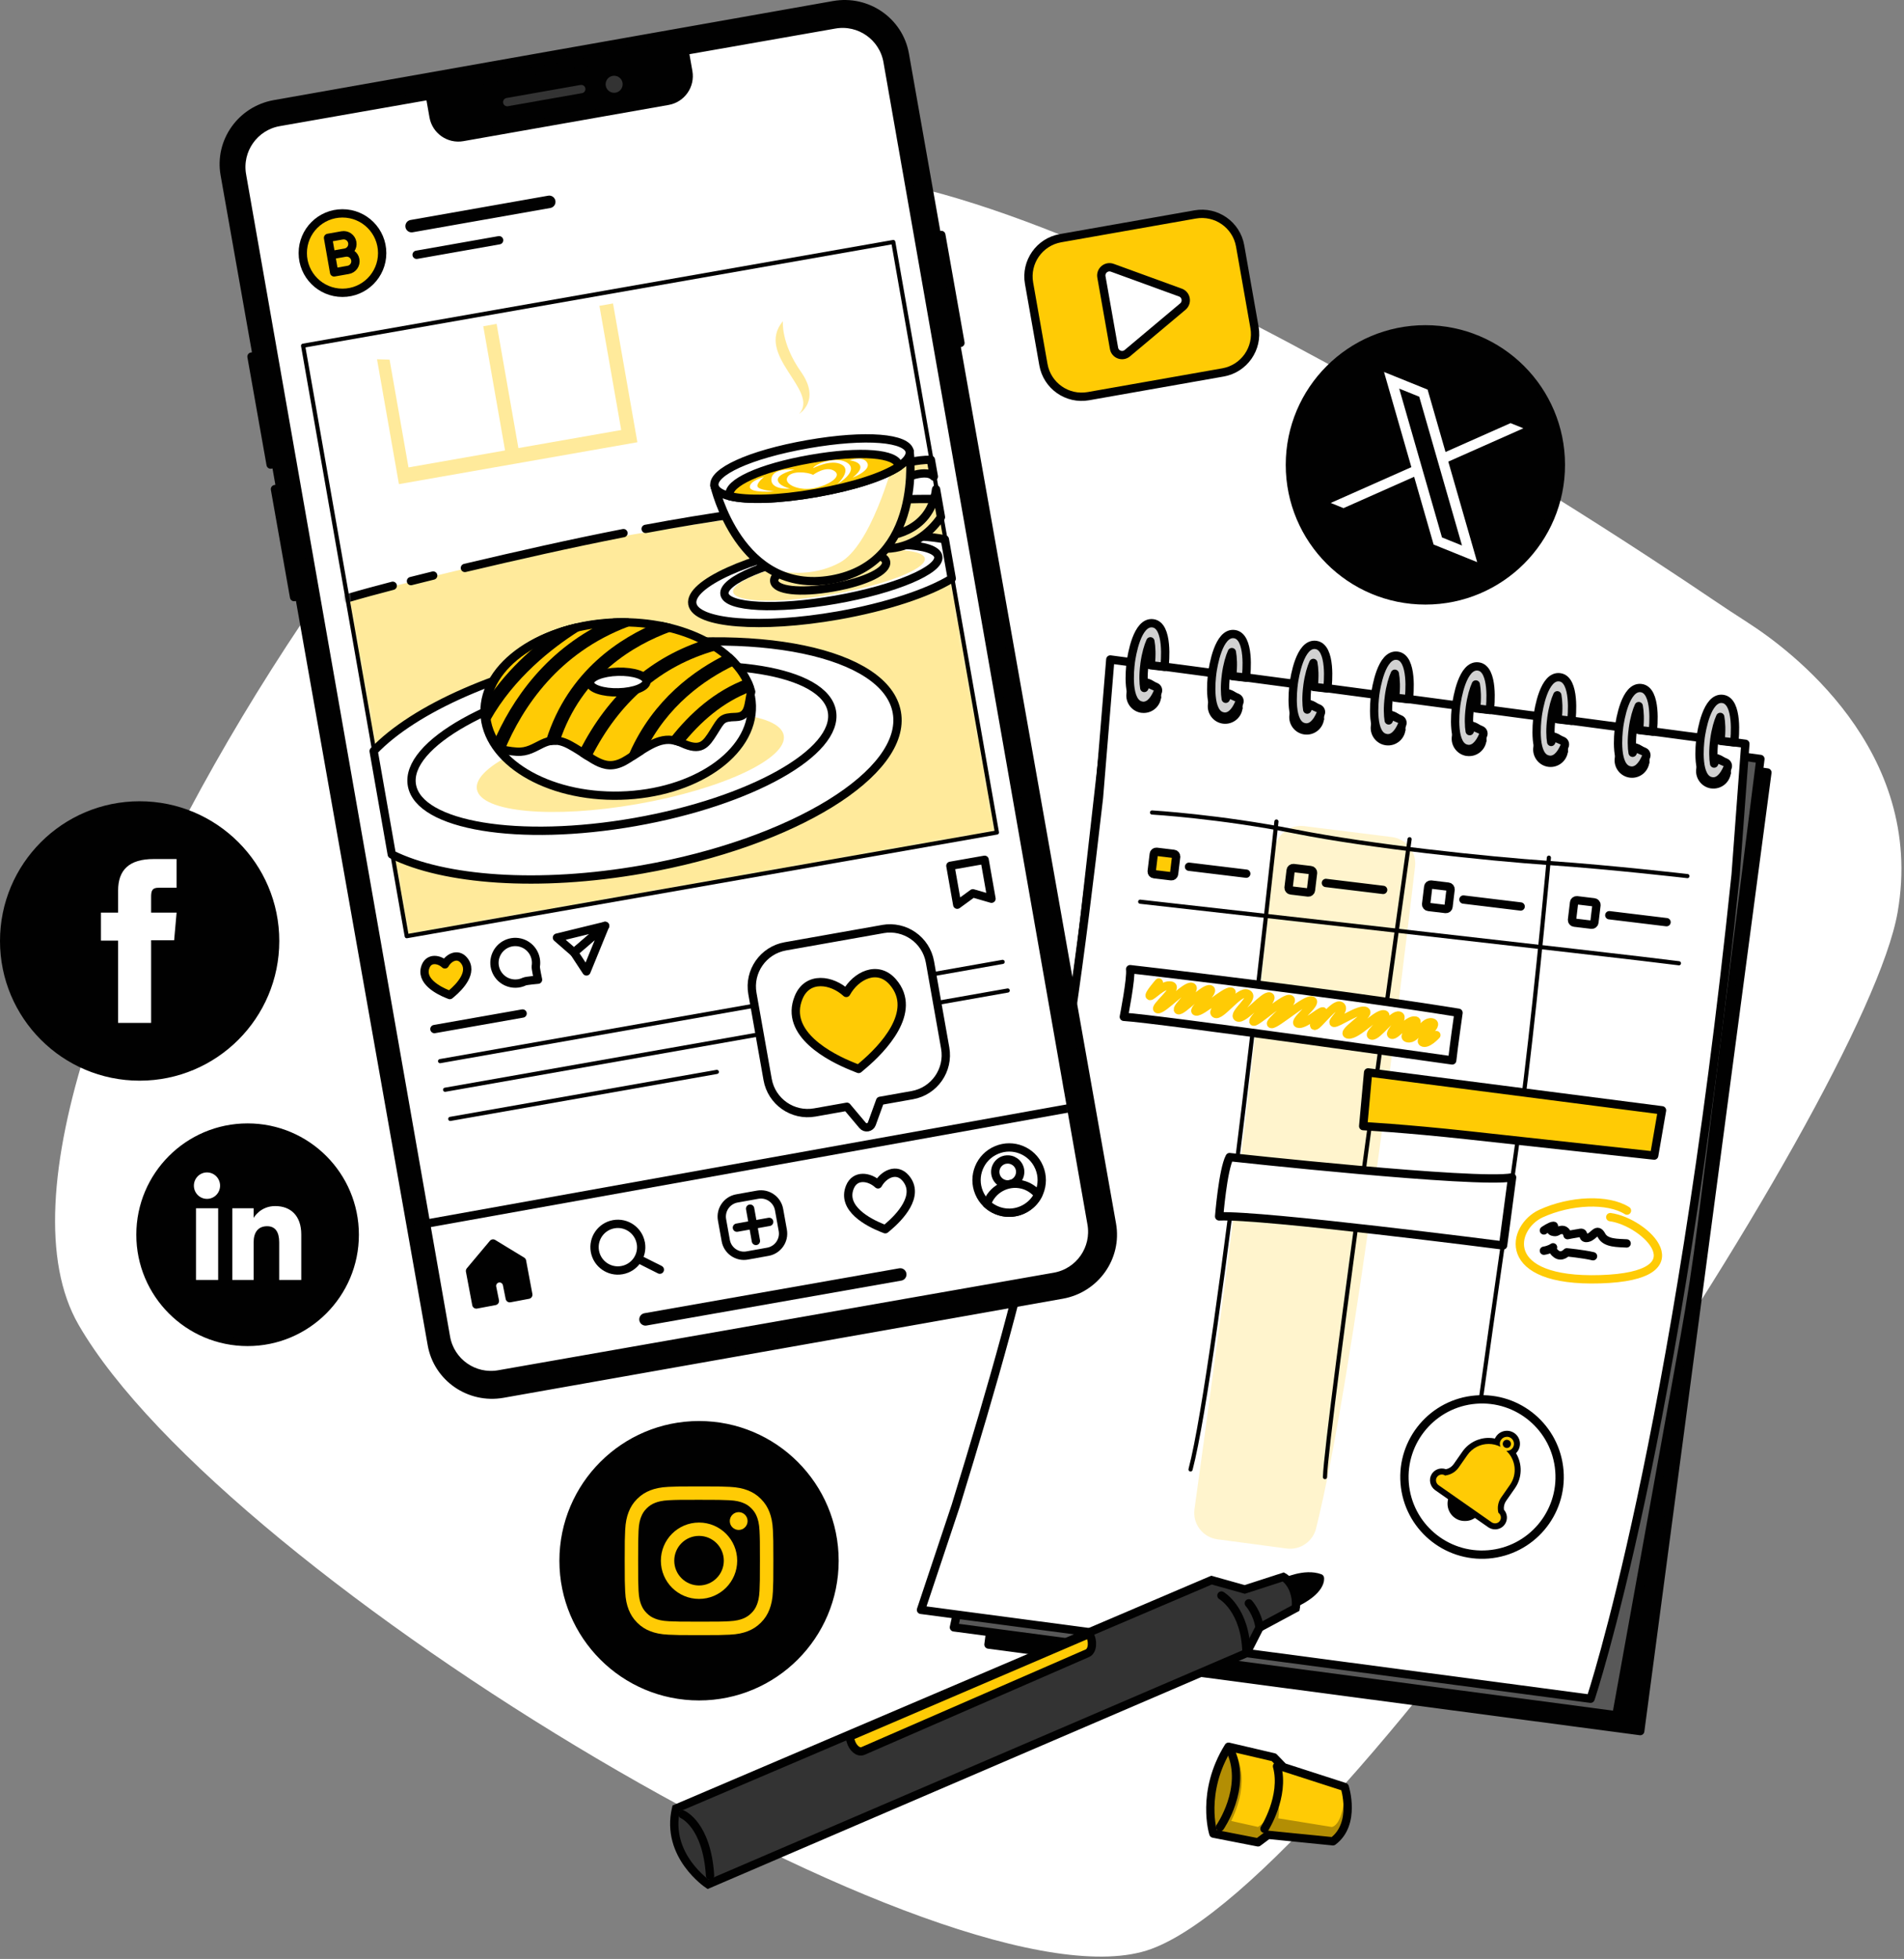<svg xmlns="http://www.w3.org/2000/svg" width="458" height="471" viewBox="0 0 458 471" fill="none"><rect x="0" y="0" width="458" height="471" fill="#808080" stroke="none"/><path d="M420.41 149.68C417.63 147.9 414.88 146.09 412.14 144.24C382.73 124.33 245.09 33.76 187.06 42.07C121.91 51.4 -16.32 257.46 18.9 318.52C54.12 379.58 230.2 485.58 276.86 468.62C323.52 451.66 448.54 265.1 456.47 219.31C463.24 180.21 430.21 155.95 420.41 149.69V149.68Z" fill="white"></path><path d="M425.139 185.733L268.364 164.926L237.775 395.405L394.55 416.212L425.139 185.733Z" fill="#010101" stroke="#010101" stroke-width="2" stroke-linecap="round" stroke-linejoin="round"></path><path d="M388.82 412.411L229.46 391.271L249.31 300.841C252.75 285.171 255.37 269.341 257.17 253.401L267.51 161.791L423.46 182.481L409.33 294.661C408.19 303.701 406.81 312.721 405.19 321.691L388.81 412.421L388.82 412.411Z" fill="#585858" stroke="#010101" stroke-width="2" stroke-linecap="round" stroke-linejoin="round"></path><path d="M382.6 408.431L221.54 387.061L229.88 362.071C248.71 300.761 255.01 273.331 264.34 191.871L267.08 158.561L419.84 178.831L417.5 210.311C403.32 346.811 382.61 408.421 382.61 408.421L382.6 408.431Z" fill="white" stroke="#010101" stroke-width="2" stroke-linecap="round" stroke-linejoin="round"></path><path d="M274.57 171.391C272.28 171.091 270.66 168.971 270.97 166.681C271.27 164.391 273.39 162.771 275.68 163.071C276.02 163.121 276.26 163.431 276.22 163.771C276.18 164.111 275.86 164.351 275.52 164.311C273.91 164.101 272.43 165.231 272.22 166.841C272.01 168.451 273.14 169.931 274.75 170.141C276.36 170.351 277.84 169.221 278.05 167.611C278.1 167.271 278.41 167.031 278.75 167.071C279.09 167.111 279.33 167.431 279.29 167.771C278.99 170.061 276.87 171.681 274.58 171.381L274.57 171.391Z" fill="#010101"></path><path d="M274.7 169.661C270.9 169.161 271.78 160.921 272 159.281V159.23C272.23 157.58 273.51 149.351 277.33 149.861C281.14 150.361 280.23 159.311 280.11 160.331L276.79 159.951C277.08 157.431 276.95 155.431 276.72 154.191C276.22 155.291 275.64 157.151 275.3 159.671V159.72C274.96 162.28 275.05 164.231 275.25 165.411C275.3 165.291 275.36 165.171 275.42 165.031L275.8 164.171L278.02 165.151C278.48 165.351 278.69 165.891 278.49 166.361C277.48 168.751 276.2 169.881 274.69 169.681L274.7 169.661Z" fill="#D1D1D1" stroke="#010101" stroke-width="2" stroke-linecap="round" stroke-linejoin="round"></path><path d="M278.58 168.321C278.24 168.271 278 167.961 278.04 167.621C278.25 166.011 277.12 164.531 275.51 164.321C275.17 164.271 274.93 163.961 274.97 163.621C275.01 163.281 275.33 163.041 275.67 163.081C277.96 163.381 279.58 165.5 279.28 167.79C279.23 168.13 278.92 168.371 278.58 168.331V168.321Z" fill="#010101"></path><path d="M294.17 173.99C291.88 173.69 290.26 171.57 290.56 169.28C290.86 166.99 292.98 165.371 295.27 165.681C295.61 165.731 295.85 166.041 295.81 166.381C295.77 166.721 295.45 166.961 295.11 166.921C293.5 166.711 292.02 167.841 291.81 169.451C291.6 171.061 292.73 172.54 294.34 172.75C295.95 172.96 297.43 171.83 297.64 170.22C297.69 169.88 298 169.641 298.34 169.681C298.68 169.721 298.92 170.041 298.88 170.381C298.58 172.671 296.46 174.29 294.17 173.99Z" fill="#010101"></path><path d="M294.3 172.26C290.5 171.76 291.38 163.52 291.6 161.88V161.83C291.83 160.18 293.11 151.95 296.93 152.46C300.75 152.97 299.83 161.91 299.71 162.93L296.39 162.55C296.68 160.03 296.55 158.03 296.32 156.79C295.82 157.89 295.24 159.75 294.9 162.27V162.32C294.56 164.88 294.65 166.83 294.85 168.01C294.9 167.89 294.96 167.77 295.02 167.63L295.4 166.77L297.62 167.75C298.08 167.95 298.29 168.49 298.09 168.96C297.08 171.35 295.8 172.48 294.29 172.28L294.3 172.26Z" fill="#D1D1D1" stroke="#010101" stroke-width="2" stroke-linecap="round" stroke-linejoin="round"></path><path d="M298.17 170.92C297.83 170.87 297.59 170.56 297.63 170.22C297.84 168.61 296.71 167.13 295.1 166.92C294.76 166.87 294.52 166.56 294.56 166.22C294.6 165.88 294.92 165.64 295.26 165.68C297.55 165.98 299.17 168.1 298.87 170.39C298.82 170.73 298.51 170.97 298.17 170.93V170.92Z" fill="#010101"></path><path d="M313.77 176.59C311.48 176.29 309.86 174.17 310.16 171.88C310.46 169.59 312.58 167.97 314.87 168.28C315.21 168.33 315.45 168.64 315.41 168.98C315.37 169.32 315.05 169.56 314.71 169.52C313.1 169.31 311.62 170.44 311.41 172.05C311.2 173.66 312.33 175.14 313.94 175.35C315.55 175.56 317.03 174.43 317.24 172.82C317.29 172.48 317.6 172.24 317.94 172.28C318.28 172.32 318.52 172.64 318.48 172.98C318.18 175.27 316.06 176.89 313.77 176.59Z" fill="#010101"></path><path d="M313.89 174.861C310.09 174.361 310.97 166.121 311.19 164.481V164.431C311.42 162.781 312.7 154.551 316.52 155.061C320.34 155.571 319.42 164.511 319.3 165.531L315.99 165.151C316.28 162.631 316.15 160.631 315.92 159.391C315.42 160.491 314.84 162.351 314.5 164.871V164.921C314.16 167.481 314.25 169.431 314.45 170.611C314.5 170.491 314.56 170.371 314.62 170.231L315 169.371L317.22 170.351C317.68 170.551 317.89 171.091 317.69 171.561C316.68 173.951 315.4 175.081 313.89 174.881V174.861Z" fill="#D1D1D1" stroke="#010101" stroke-width="2" stroke-linecap="round" stroke-linejoin="round"></path><path d="M317.77 173.521C317.43 173.471 317.19 173.161 317.23 172.821C317.44 171.211 316.31 169.731 314.7 169.521C314.36 169.471 314.12 169.161 314.16 168.821C314.2 168.481 314.52 168.241 314.86 168.281C317.15 168.581 318.77 170.701 318.47 172.991C318.42 173.331 318.11 173.571 317.77 173.531V173.521Z" fill="#010101"></path><path d="M333.36 179.19C331.07 178.89 329.45 176.77 329.75 174.48C330.05 172.19 332.17 170.57 334.46 170.88C334.8 170.93 335.04 171.24 335 171.58C334.96 171.92 334.64 172.16 334.3 172.12C332.69 171.91 331.21 173.04 331 174.65C330.79 176.26 331.92 177.74 333.53 177.95C335.14 178.16 336.62 177.03 336.83 175.42C336.88 175.08 337.19 174.84 337.53 174.88C337.87 174.92 338.11 175.24 338.07 175.58C337.77 177.87 335.65 179.49 333.36 179.19Z" fill="#010101"></path><path d="M333.49 177.46C329.69 176.96 330.57 168.72 330.79 167.08V167.03C331.02 165.38 332.3 157.15 336.12 157.66C339.93 158.16 339.02 167.11 338.9 168.13L335.59 167.75C335.88 165.23 335.75 163.23 335.52 161.99C335.02 163.09 334.44 164.95 334.1 167.47V167.52C333.76 170.08 333.85 172.03 334.05 173.21C334.1 173.09 334.16 172.97 334.22 172.83L334.6 171.97L336.82 172.95C337.28 173.15 337.49 173.69 337.29 174.16C336.28 176.55 335 177.68 333.49 177.48V177.46Z" fill="#D1D1D1" stroke="#010101" stroke-width="2" stroke-linecap="round" stroke-linejoin="round"></path><path d="M337.37 176.12C337.03 176.07 336.79 175.76 336.83 175.42C337.04 173.81 335.91 172.33 334.3 172.12C333.96 172.07 333.72 171.76 333.76 171.42C333.8 171.08 334.12 170.84 334.46 170.88C336.75 171.18 338.37 173.3 338.06 175.59C338.01 175.93 337.7 176.17 337.36 176.13L337.37 176.12Z" fill="#010101"></path><path d="M352.84 181.771C350.55 181.471 348.93 179.351 349.23 177.061C349.53 174.771 351.65 173.151 353.94 173.451C354.28 173.501 354.52 173.811 354.48 174.151C354.44 174.491 354.12 174.731 353.78 174.691C352.17 174.481 350.69 175.611 350.48 177.221C350.27 178.831 351.4 180.311 353.01 180.521C354.62 180.731 356.1 179.601 356.31 177.991C356.36 177.651 356.67 177.411 357.01 177.451C357.35 177.491 357.59 177.811 357.55 178.151C357.25 180.441 355.13 182.061 352.84 181.761V181.771Z" fill="#010101"></path><path d="M352.97 180.041C349.17 179.541 350.05 171.301 350.27 169.661V169.611C350.5 167.961 351.78 159.73 355.6 160.24C359.41 160.74 358.5 169.691 358.38 170.711L355.07 170.331C355.36 167.811 355.23 165.811 355 164.571C354.5 165.671 353.92 167.531 353.58 170.051V170.101C353.24 172.661 353.33 174.611 353.53 175.791C353.58 175.671 353.64 175.551 353.7 175.411L354.08 174.551L356.3 175.531C356.76 175.731 356.97 176.27 356.77 176.74C355.76 179.13 354.48 180.261 352.97 180.061V180.041Z" fill="#D1D1D1" stroke="#010101" stroke-width="2" stroke-linecap="round" stroke-linejoin="round"></path><path d="M356.84 178.71C356.5 178.66 356.26 178.35 356.3 178.01C356.51 176.4 355.38 174.92 353.77 174.71C353.43 174.66 353.19 174.35 353.23 174.01C353.27 173.67 353.59 173.43 353.93 173.47C356.22 173.77 357.84 175.89 357.54 178.18C357.49 178.52 357.18 178.76 356.84 178.72V178.71Z" fill="#010101"></path><path d="M372.44 184.372C370.15 184.072 368.53 181.952 368.83 179.662C369.13 177.372 371.25 175.751 373.54 176.061C373.88 176.111 374.12 176.421 374.08 176.761C374.04 177.101 373.72 177.341 373.38 177.301C371.77 177.091 370.29 178.221 370.08 179.831C369.87 181.441 371 182.922 372.61 183.132C374.22 183.342 375.7 182.211 375.91 180.601C375.96 180.261 376.27 180.021 376.61 180.061C376.95 180.101 377.19 180.421 377.15 180.761C376.85 183.051 374.73 184.672 372.44 184.372Z" fill="#010101"></path><path d="M372.57 182.641C368.77 182.141 369.65 173.901 369.87 172.261V172.211C370.1 170.561 371.38 162.331 375.2 162.841C379.01 163.341 378.1 172.291 377.98 173.311L374.67 172.931C374.96 170.411 374.83 168.411 374.6 167.171C374.1 168.271 373.52 170.131 373.18 172.651V172.701C372.84 175.261 372.93 177.211 373.13 178.391C373.18 178.271 373.24 178.151 373.3 178.011L373.68 177.151L375.9 178.131C376.36 178.331 376.57 178.871 376.37 179.341C375.36 181.731 374.08 182.861 372.57 182.661V182.641Z" fill="#D1D1D1" stroke="#010101" stroke-width="2" stroke-linecap="round" stroke-linejoin="round"></path><path d="M376.44 181.311C376.1 181.261 375.86 180.951 375.9 180.611C376.11 179.001 374.98 177.521 373.37 177.311C373.03 177.261 372.79 176.951 372.83 176.611C372.87 176.271 373.19 176.031 373.53 176.071C375.82 176.371 377.44 178.491 377.14 180.781C377.09 181.121 376.78 181.361 376.44 181.321V181.311Z" fill="#010101"></path><path d="M392.03 186.971C389.74 186.671 388.12 184.551 388.42 182.261C388.72 179.971 390.84 178.351 393.13 178.661C393.47 178.711 393.71 179.021 393.67 179.361C393.63 179.701 393.31 179.941 392.97 179.901C391.36 179.691 389.88 180.821 389.67 182.431C389.46 184.041 390.59 185.521 392.2 185.731C393.81 185.941 395.29 184.811 395.5 183.201C395.55 182.861 395.86 182.621 396.2 182.661C396.54 182.701 396.78 183.021 396.74 183.361C396.44 185.651 394.32 187.271 392.03 186.971Z" fill="#010101"></path><path d="M392.16 185.24C388.36 184.74 389.24 176.501 389.46 174.861V174.811C389.69 173.161 390.97 164.931 394.79 165.441C398.61 165.951 397.69 174.891 397.57 175.911L394.26 175.531C394.55 173.011 394.42 171.011 394.19 169.771C393.69 170.871 393.11 172.73 392.77 175.25V175.301C392.43 177.861 392.52 179.81 392.72 180.99C392.77 180.87 392.83 180.751 392.89 180.611L393.27 179.75L395.49 180.73C395.95 180.93 396.16 181.471 395.96 181.941C394.95 184.331 393.67 185.461 392.16 185.261V185.24Z" fill="#D1D1D1" stroke="#010101" stroke-width="2" stroke-linecap="round" stroke-linejoin="round"></path><path d="M396.04 183.91C395.7 183.86 395.46 183.55 395.5 183.21C395.71 181.6 394.58 180.12 392.97 179.91C392.63 179.86 392.39 179.55 392.43 179.21C392.47 178.87 392.79 178.63 393.13 178.67C395.42 178.97 397.04 181.09 396.74 183.38C396.69 183.72 396.38 183.96 396.04 183.92V183.91Z" fill="#010101"></path><path d="M411.63 189.571C409.34 189.271 407.72 187.151 408.02 184.861C408.32 182.571 410.44 180.951 412.73 181.251C413.07 181.301 413.31 181.611 413.27 181.951C413.23 182.291 412.91 182.531 412.57 182.491C410.96 182.281 409.48 183.411 409.27 185.021C409.06 186.631 410.19 188.111 411.8 188.321C413.41 188.531 414.89 187.401 415.1 185.791C415.15 185.451 415.46 185.211 415.8 185.251C416.14 185.291 416.38 185.611 416.34 185.951C416.04 188.241 413.92 189.861 411.63 189.561V189.571Z" fill="#010101"></path><path d="M411.76 187.84C407.96 187.34 408.84 179.1 409.06 177.46V177.41C409.29 175.76 410.57 167.53 414.39 168.04C418.21 168.55 417.29 177.49 417.17 178.51L413.86 178.13C414.15 175.61 414.02 173.61 413.79 172.37C413.29 173.47 412.71 175.33 412.37 177.85V177.9C412.03 180.46 412.12 182.41 412.32 183.59C412.37 183.47 412.43 183.35 412.49 183.21L412.87 182.35L415.09 183.33C415.55 183.53 415.76 184.07 415.56 184.54C414.55 186.93 413.27 188.06 411.76 187.86V187.84Z" fill="#D1D1D1" stroke="#010101" stroke-width="2" stroke-linecap="round" stroke-linejoin="round"></path><path d="M415.64 186.51C415.3 186.46 415.06 186.15 415.1 185.81C415.31 184.2 414.18 182.72 412.57 182.51C412.23 182.46 411.99 182.15 412.03 181.81C412.07 181.47 412.39 181.23 412.73 181.27C415.02 181.57 416.64 183.69 416.33 185.98C416.28 186.32 415.97 186.56 415.63 186.52L415.64 186.51Z" fill="#010101"></path><path opacity="0.2" d="M313.75 198.631L334.8 201.251C338.3 201.691 340.8 204.861 340.39 208.361C337.39 234.031 325.76 330.791 316.57 367.501C315.78 370.671 312.73 372.741 309.49 372.311L292.85 370.101C289.32 369.631 286.84 366.381 287.33 362.851C289.36 348.261 294.43 311.371 298.32 279.671C302.11 248.851 305.26 217.601 306.56 204.371C306.91 200.771 310.16 198.181 313.75 198.631Z" fill="#FFCB05"></path><path d="M277.12 195.351C277.12 195.351 293.29 196.301 311.51 199.911C329.72 203.521 357.76 206.48 372.79 207.51C387.83 208.54 405.9 210.641 405.9 210.641" stroke="#010101" stroke-linecap="round" stroke-linejoin="round"></path><path d="M274.27 216.801C274.27 216.801 391.55 229.971 403.86 231.601" stroke="#010101" stroke-linecap="round" stroke-linejoin="round"></path><path d="M307.04 197.521C307.04 197.521 293 328.151 286.38 353.301" stroke="#010101" stroke-linecap="round" stroke-linejoin="round"></path><path d="M339.07 201.771C339.07 201.771 318.88 344.941 318.72 355.141" stroke="#010101" stroke-linecap="round" stroke-linejoin="round"></path><path d="M372.58 206.211C372.58 206.211 370.01 234.581 366.99 259.601C363.97 284.621 352.39 358.401 352.76 366.851" stroke="#010101" stroke-linecap="round" stroke-linejoin="round"></path><path d="M286.01 208.391L299.78 210.061" stroke="#010101" stroke-width="2" stroke-linecap="round" stroke-linejoin="round"></path><path d="M282.365 205.298L278.235 204.801C277.89 204.759 277.576 205.006 277.535 205.351L277.038 209.481C276.996 209.827 277.243 210.141 277.588 210.182L281.718 210.679C282.064 210.721 282.377 210.474 282.419 210.129L282.916 205.999C282.957 205.653 282.711 205.339 282.365 205.298Z" fill="#FFCB05" stroke="#010101" stroke-width="2" stroke-linecap="round" stroke-linejoin="round"></path><path d="M318.94 212.291L332.71 213.961" stroke="#010101" stroke-width="2" stroke-linecap="round" stroke-linejoin="round"></path><path d="M315.294 209.203L311.164 208.706C310.818 208.665 310.504 208.911 310.463 209.256L309.966 213.387C309.924 213.732 310.171 214.046 310.516 214.087L314.646 214.584C314.992 214.626 315.306 214.379 315.347 214.034L315.844 209.904C315.886 209.558 315.639 209.245 315.294 209.203Z" stroke="#010101" stroke-width="2" stroke-linecap="round" stroke-linejoin="round"></path><path d="M352.02 216.28L365.79 217.95" stroke="#010101" stroke-width="2" stroke-linecap="round" stroke-linejoin="round"></path><path d="M348.382 213.176L344.251 212.679C343.906 212.637 343.592 212.883 343.551 213.229L343.054 217.359C343.012 217.705 343.259 218.018 343.604 218.06L347.734 218.557C348.08 218.598 348.393 218.352 348.435 218.007L348.932 213.876C348.973 213.531 348.727 213.217 348.382 213.176Z" stroke="#010101" stroke-width="2" stroke-linecap="round" stroke-linejoin="round"></path><path d="M387.11 220.051L400.88 221.721" stroke="#010101" stroke-width="2" stroke-linecap="round" stroke-linejoin="round"></path><path d="M383.47 216.95L379.34 216.453C378.995 216.412 378.681 216.658 378.64 217.003L378.143 221.134C378.101 221.479 378.348 221.793 378.693 221.834L382.823 222.331C383.169 222.373 383.482 222.127 383.524 221.781L384.021 217.651C384.062 217.305 383.816 216.992 383.47 216.95Z" stroke="#010101" stroke-width="2" stroke-linecap="round" stroke-linejoin="round"></path><path d="M271.85 233.021C271.85 233.021 320.32 238.55 350.84 243.5C350.84 243.5 349.67 251.721 349.32 254.961C349.32 254.961 278.11 244.91 270.33 244.48C270.33 244.48 272.17 235.151 271.85 233.021Z" fill="white" stroke="#010101" stroke-width="2" stroke-linecap="round" stroke-linejoin="round"></path><path d="M329.1 257.841L399.79 266.951L397.91 277.841C397.91 277.841 368.88 274.661 353.25 272.961C337.62 271.261 327.91 270.761 327.91 270.761L329.09 257.841H329.1Z" fill="#FFCB05" stroke="#010101" stroke-width="2" stroke-linecap="round" stroke-linejoin="round"></path><path d="M295.78 278.211C295.78 278.211 355.3 284.711 363.73 283.081L361.56 299.451C361.56 299.451 303.56 291.991 293.26 292.461C293.26 292.461 294.15 281.291 295.78 278.201V278.211Z" fill="white" stroke="#010101" stroke-width="2" stroke-linecap="round" stroke-linejoin="round"></path><path d="M278.75 236.221C278.75 236.221 276.1 239.241 276.6 239.471C277.1 239.701 279.64 236.531 281.7 236.971C283.76 237.411 277.18 242.491 278.52 242.651C279.86 242.811 285.3 236.721 286.68 237.271C288.06 237.821 282.56 242.381 283.42 242.881C284.28 243.371 289.72 237.291 291.1 237.851C292.48 238.411 286.31 243.021 287.74 243.211C289.17 243.401 294.63 238.211 296.05 238.391C297.48 238.571 290.96 242.871 292.3 243.731C293.64 244.601 298.09 237.991 300.08 238.921C302.07 239.851 296.24 243.901 297.74 244.621C299.23 245.341 304.17 239.051 305.42 239.591C306.67 240.131 300.68 245.531 301.57 245.651C302.46 245.771 309.13 239.521 310.36 240.231C311.59 240.941 304.69 246.061 305.86 246.221C307.03 246.381 314.1 240.001 315.61 240.561C317.12 241.121 310.84 245.601 312.23 246.121C313.62 246.641 317.53 243.071 318.18 243.151C318.83 243.231 315.41 246.541 316.23 246.651C317.05 246.761 320.99 241.011 322.46 241.841C323.94 242.671 320.1 245.661 320.86 245.931C321.62 246.201 327.17 242.261 328.51 243.111C329.85 243.961 322.11 248.421 324.32 248.731C326.53 249.031 331.1 243.541 332.91 243.871C334.72 244.191 328.56 248.721 329.98 248.991C331.4 249.261 335.05 243.651 336.57 244.191C338.09 244.731 333.76 248.411 334.77 248.791C335.78 249.171 338.58 245.041 340.39 245.361C342.2 245.681 336.44 249.181 338.63 249.631C340.82 250.091 342.24 245.351 344.43 245.811C346.62 246.271 341.05 249.881 342.17 250.601C343.29 251.321 345.51 248.871 345.51 248.871" stroke="#FFCB05" stroke-width="2" stroke-linecap="round" stroke-linejoin="round"></path><path d="M391.36 291.07C386.79 288.18 377.78 288.53 370.68 291.78C363.59 295.03 360.46 308.32 384.94 307.57C409.42 306.82 395.74 293.75 387.34 292.64" stroke="#FFCB05" stroke-width="2" stroke-linecap="round" stroke-linejoin="round"></path><path d="M371.38 295.84C371.38 295.84 373.02 294.71 373.67 294.72C374.32 294.72 372.31 295.79 373.48 296.14C374.65 296.49 374.51 295.78 375.68 295.71C376.86 295.64 377.06 296.97 377.06 296.97C377.06 296.97 379.02 296.58 380.18 296.41C381.34 296.24 380.36 297.95 381.92 297.62C383.49 297.29 384.1 294.93 385.27 297.09C386.28 298.96 389.18 298.83 391.28 298.96" stroke="#010101" stroke-width="2" stroke-linecap="round" stroke-linejoin="round"></path><path d="M371.38 300.711C372.74 300.511 373.58 299.891 373.58 299.891C373.58 299.891 373.15 300.641 374.43 301.541C375.72 302.431 376.89 301.101 376.89 301.101C376.89 301.101 380.8 301.471 383.2 302.041" stroke="#010101" stroke-width="2" stroke-linecap="round" stroke-linejoin="round"></path><path d="M320.64 442.711L305.03 441.151L302.61 442.961L291.87 440.861C291.87 440.861 288.71 430.911 295.52 419.971L306.43 422.521L308.72 424.891L323.47 429.651C323.47 429.651 326.3 438.501 320.64 442.711Z" fill="#FFCB05"></path><mask id="mask0_4439_706" style="mask-type:luminance" maskUnits="userSpaceOnUse" x="291" y="419" width="34" height="24"><path d="M320.64 442.711L305.03 441.151L302.61 442.961L291.87 440.861C291.87 440.861 288.71 430.911 295.52 419.971L306.43 422.521L308.72 424.891L323.47 429.651C323.47 429.651 326.3 438.501 320.64 442.711Z" fill="white"></path></mask><g mask="url(#mask0_4439_706)"><path opacity="0.3" d="M320.64 442.701L305.03 441.151L302.6 442.961L291.86 440.861C291.86 440.861 288.7 430.911 295.51 419.971C297.12 420.341 301.39 427.171 296.16 437.821L302.6 439.251C302.6 439.251 304.96 437.791 306.32 435.121C306.78 434.211 307.13 433.161 307.22 431.971V431.961C307.28 432.151 307.95 434.431 307.48 437.181L320.33 439.261C320.33 439.261 323.33 439.181 323.46 429.651C323.46 429.651 326.28 438.491 320.64 442.701Z" fill="#010101"></path></g><path d="M320.64 442.711L305.03 441.151L302.61 442.961L291.87 440.861C291.87 440.861 288.71 430.911 295.52 419.971L306.43 422.521L308.72 424.891L323.47 429.651C323.47 429.651 326.3 438.501 320.64 442.711Z" stroke="#010101" stroke-width="2" stroke-linecap="round" stroke-linejoin="round"></path><path d="M293.48 439.291C293.48 439.291 299.94 429.971 296.12 421.191" stroke="#010101" stroke-width="2" stroke-linecap="round" stroke-linejoin="round"></path><path d="M304.16 439.711C304.16 439.711 309.14 431.921 307.19 424.671" stroke="#010101" stroke-width="2" stroke-linecap="round" stroke-linejoin="round"></path><path d="M342.87 144.361C324.87 144.361 310.28 129.771 310.28 111.771C310.28 93.77 324.87 79.181 342.87 79.181C360.87 79.181 375.46 93.77 375.46 111.771C375.46 129.771 360.87 144.361 342.87 144.361Z" fill="#010101" stroke="#010101" stroke-width="2" stroke-linecap="round" stroke-linejoin="round"></path><path d="M332.92 89.435L339.499 112.318L320.099 120.925L323.18 122.17L340.165 114.634L344.848 130.923L355.333 135.159L348.383 110.988L366.441 102.976L363.359 101.732L347.717 108.672L343.404 93.67L332.92 89.435ZM336.574 93.435L341.391 95.38L351.678 131.159L346.861 129.213L336.574 93.435Z" fill="white"></path><path d="M287.491 51.557L255.11 57.267C250.03 58.163 246.638 63.007 247.534 68.087L250.988 87.675C251.884 92.755 256.728 96.147 261.808 95.251L294.188 89.541C299.268 88.646 302.66 83.801 301.765 78.721L298.311 59.134C297.415 54.054 292.571 50.661 287.491 51.557Z" fill="#FFCB05" stroke="#010101" stroke-width="2" stroke-linecap="round" stroke-linejoin="round"></path><path d="M283.93 70.34L267.56 64.38C266.13 63.86 264.68 65.08 264.94 66.58L267.97 83.74C268.23 85.24 270.02 85.89 271.18 84.91L284.53 73.71C285.69 72.73 285.36 70.86 283.94 70.34H283.93Z" fill="white" stroke="#010101" stroke-width="2" stroke-linecap="round" stroke-linejoin="round"></path><path d="M33.59 258.83C15.59 258.83 1 244.24 1 226.24C1 208.24 15.59 193.65 33.59 193.65C51.59 193.65 66.18 208.24 66.18 226.24C66.18 244.24 51.59 258.83 33.59 258.83Z" fill="#010101" stroke="#010101" stroke-width="2" stroke-linecap="round" stroke-linejoin="round"></path><path d="M28.42 245.94H36.35V226.07H41.89L42.48 219.42H36.35V215.63C36.35 214.06 36.67 213.44 38.18 213.44H42.47V206.54H36.98C31.08 206.54 28.41 209.14 28.41 214.12V219.42H24.28V226.16H28.41V245.94H28.42Z" fill="white"></path><path d="M358.007 373.727C368.284 372.892 375.939 363.885 375.105 353.608C374.271 343.331 365.264 335.676 354.987 336.51C344.71 337.344 337.055 346.352 337.889 356.629C338.723 366.906 347.73 374.561 358.007 373.727Z" fill="white" stroke="#010101" stroke-width="2" stroke-linecap="round" stroke-linejoin="round"></path><mask id="path-63-outside-1_4439_706" maskUnits="userSpaceOnUse" x="347.697" y="358" width="9" height="8" fill="black"><rect fill="white" x="347.697" y="358" width="9" height="8"></rect><path d="M354.581 363.071C353.733 364.287 352.061 364.584 350.844 363.737C349.627 362.89 349.33 361.217 350.185 360"></path></mask><path d="M354.581 363.071C353.733 364.287 352.061 364.584 350.844 363.737C349.627 362.89 349.33 361.217 350.185 360" fill="#FFCB05"></path><path d="M355.812 363.928C356.285 363.248 356.118 362.313 355.438 361.84C354.758 361.366 353.823 361.533 353.35 362.213L355.812 363.928ZM351.412 360.862C351.889 360.184 351.725 359.249 351.047 358.773C350.369 358.296 349.434 358.46 348.958 359.138L351.412 360.862ZM353.35 362.213C352.977 362.748 352.24 362.881 351.701 362.506L349.987 364.968C351.881 366.287 354.49 365.826 355.812 363.928L353.35 362.213ZM351.701 362.506C351.167 362.134 351.035 361.399 351.412 360.862L348.958 359.138C347.626 361.034 348.088 363.645 349.987 364.968L351.701 362.506Z" fill="#010101" mask="url(#path-63-outside-1_4439_706)"></path><path d="M359.644 366.98C359.187 366.98 358.738 366.843 358.362 366.575L345.645 357.689C344.725 357.052 344.429 355.813 344.957 354.872C345.334 354.206 346.044 353.785 346.811 353.785C347.13 353.785 347.448 353.858 347.731 353.996L347.977 353.945C348.911 353.742 349.73 353.199 350.273 352.417L352.373 349.411C353.676 347.55 355.813 346.435 358.087 346.435C358.76 346.435 359.434 346.536 360.078 346.725C360.136 346.384 360.274 346.051 360.476 345.754C360.925 345.11 361.671 344.719 362.461 344.719C362.96 344.719 363.438 344.871 363.844 345.153C364.937 345.921 365.205 347.427 364.445 348.521C364.242 348.81 363.974 349.057 363.67 349.23C365.437 351.598 365.538 354.908 363.8 357.399L361.679 360.441C361.092 361.281 360.875 362.316 361.063 363.316C361.418 363.649 361.657 364.105 361.715 364.597C361.794 365.191 361.613 365.792 361.222 366.249C360.831 366.712 360.245 366.98 359.615 366.98H359.644ZM362.482 346.884C362.439 346.884 362.338 346.891 362.265 347C362.207 347.08 362.214 347.159 362.222 347.203C362.229 347.246 362.251 347.319 362.33 347.377C362.374 347.406 362.424 347.427 362.482 347.427C362.526 347.427 362.627 347.413 362.7 347.311C362.758 347.232 362.75 347.152 362.743 347.116C362.736 347.08 362.714 347 362.634 346.942C362.591 346.913 362.54 346.891 362.482 346.891V346.884Z" fill="#FFCB05"></path><path d="M362.482 345.45C362.815 345.45 363.156 345.552 363.453 345.755C364.22 346.29 364.408 347.348 363.873 348.115C363.547 348.586 363.018 348.832 362.482 348.832C362.439 348.832 362.395 348.832 362.352 348.832C364.604 350.918 365.038 354.401 363.228 356.994L361.106 360.035C360.353 361.107 360.114 362.454 360.433 363.721C361.106 364.192 361.237 365.141 360.693 365.785C360.425 366.104 360.034 366.263 359.643 366.263C359.346 366.263 359.042 366.169 358.782 365.988L346.065 357.102C345.464 356.682 345.232 355.871 345.594 355.234C345.855 354.77 346.333 354.517 346.818 354.517C347.093 354.517 347.376 354.597 347.622 354.771L348.136 354.662C349.244 354.423 350.222 353.771 350.874 352.844L352.974 349.839C354.19 348.101 356.124 347.174 358.094 347.174C359.057 347.174 360.034 347.398 360.932 347.855C360.693 347.326 360.722 346.696 361.077 346.182C361.41 345.711 361.932 345.458 362.468 345.458M362.468 348.144C362.779 348.144 363.09 348 363.279 347.724C363.59 347.275 363.481 346.66 363.033 346.348C362.859 346.225 362.663 346.167 362.468 346.167C362.156 346.167 361.845 346.312 361.657 346.587C361.345 347.036 361.454 347.652 361.903 347.963C362.077 348.086 362.272 348.144 362.468 348.144ZM362.468 344.009C361.439 344.009 360.476 344.509 359.89 345.356C359.774 345.523 359.68 345.697 359.6 345.87C359.1 345.769 358.593 345.718 358.094 345.718C355.581 345.718 353.22 346.949 351.786 349.006L349.686 352.011C349.244 352.641 348.585 353.083 347.832 353.242H347.81C347.492 353.127 347.158 353.069 346.818 353.069C345.79 353.069 344.841 353.626 344.334 354.517C343.617 355.777 344.016 357.435 345.232 358.29L357.949 367.176C358.448 367.523 359.035 367.712 359.643 367.712C360.483 367.712 361.266 367.35 361.801 366.727C362.323 366.111 362.562 365.307 362.46 364.511C362.388 363.939 362.142 363.41 361.765 362.983C361.671 362.237 361.859 361.484 362.294 360.861L364.416 357.819C366.19 355.277 366.219 351.953 364.669 349.397C364.814 349.259 364.937 349.107 365.053 348.941C365.531 348.253 365.719 347.42 365.574 346.595C365.43 345.769 364.966 345.045 364.278 344.567C363.75 344.198 363.127 344.002 362.482 344.002L362.468 344.009Z" fill="#010101"></path><path d="M168.15 407.841C150.15 407.841 135.56 393.251 135.56 375.251C135.56 357.251 150.15 342.661 168.15 342.661C186.15 342.661 200.74 357.251 200.74 375.251C200.74 393.251 186.15 407.841 168.15 407.841Z" fill="#010101" stroke="#010101" stroke-width="2" stroke-linecap="round" stroke-linejoin="round"></path><path d="M168.15 360.601C172.92 360.601 173.49 360.621 175.37 360.701C177.11 360.781 178.06 361.071 178.69 361.321C179.52 361.641 180.12 362.031 180.74 362.661C181.37 363.291 181.75 363.881 182.08 364.711C182.32 365.341 182.62 366.291 182.7 368.031C182.79 369.911 182.8 370.481 182.8 375.251C182.8 380.021 182.78 380.591 182.7 382.471C182.62 384.211 182.33 385.161 182.08 385.791C181.76 386.621 181.37 387.221 180.74 387.841C180.11 388.461 179.52 388.851 178.69 389.181C178.06 389.421 177.11 389.721 175.37 389.801C173.49 389.891 172.92 389.901 168.15 389.901C163.38 389.901 162.81 389.881 160.93 389.801C159.19 389.721 158.24 389.431 157.61 389.181C156.78 388.861 156.18 388.471 155.56 387.841C154.93 387.211 154.55 386.621 154.22 385.791C153.98 385.161 153.68 384.211 153.6 382.471C153.51 380.591 153.5 380.021 153.5 375.251C153.5 370.481 153.52 369.911 153.6 368.031C153.68 366.291 153.97 365.341 154.22 364.711C154.54 363.881 154.93 363.281 155.56 362.661C156.19 362.031 156.78 361.651 157.61 361.321C158.24 361.081 159.19 360.781 160.93 360.701C162.81 360.611 163.38 360.601 168.15 360.601ZM168.15 357.381C163.3 357.381 162.69 357.401 160.78 357.491C158.88 357.581 157.58 357.881 156.44 358.321C155.26 358.781 154.27 359.391 153.27 360.381C152.28 361.371 151.67 362.371 151.21 363.551C150.77 364.691 150.47 365.991 150.38 367.891C150.29 369.801 150.27 370.401 150.27 375.261C150.27 380.121 150.29 380.721 150.38 382.631C150.47 384.531 150.77 385.831 151.21 386.971C151.67 388.141 152.28 389.141 153.27 390.141C154.26 391.131 155.26 391.741 156.44 392.201C157.58 392.641 158.88 392.941 160.78 393.031C162.69 393.121 163.29 393.141 168.15 393.141C173.01 393.141 173.61 393.121 175.52 393.031C177.42 392.941 178.72 392.641 179.86 392.201C181.04 391.741 182.03 391.131 183.03 390.141C184.02 389.151 184.63 388.151 185.09 386.971C185.53 385.831 185.83 384.531 185.92 382.631C186.01 380.721 186.03 380.121 186.03 375.261C186.03 370.401 186.01 369.801 185.92 367.891C185.83 365.991 185.53 364.691 185.09 363.551C184.63 362.371 184.02 361.381 183.03 360.381C182.04 359.391 181.04 358.781 179.86 358.321C178.72 357.881 177.42 357.581 175.52 357.491C173.61 357.401 173.01 357.381 168.15 357.381Z" fill="#FFCB05"></path><path d="M168.15 366.07C163.08 366.07 158.97 370.18 158.97 375.25C158.97 380.32 163.08 384.43 168.15 384.43C173.22 384.43 177.33 380.32 177.33 375.25C177.33 370.18 173.22 366.07 168.15 366.07ZM168.15 381.2C164.86 381.2 162.19 378.53 162.19 375.24C162.19 371.95 164.86 369.28 168.15 369.28C171.44 369.28 174.11 371.95 174.11 375.24C174.11 378.53 171.44 381.2 168.15 381.2Z" fill="#FFCB05"></path><path d="M179.83 365.71C179.83 366.89 178.87 367.85 177.69 367.85C176.51 367.85 175.55 366.89 175.55 365.71C175.55 364.53 176.51 363.57 177.69 363.57C178.87 363.57 179.83 364.53 179.83 365.71Z" fill="#FFCB05"></path><path d="M59.56 322.641C45.33 322.641 33.79 311.101 33.79 296.871C33.79 282.641 45.33 271.101 59.56 271.101C73.79 271.101 85.33 282.641 85.33 296.871C85.33 311.101 73.79 322.641 59.56 322.641Z" fill="#010101" stroke="#010101" stroke-width="2" stroke-linecap="round" stroke-linejoin="round"></path><path d="M47.15 290.51H52.48V307.74H47.15V290.51ZM49.79 288.25C51.53 288.25 52.94 286.831 52.94 285.071C52.94 283.311 51.53 281.891 49.79 281.891C48.05 281.891 46.64 283.311 46.64 285.071C46.64 286.831 48.05 288.25 49.79 288.25ZM61.01 307.74H55.89V290.51H61.01V292.831C61.01 292.831 62.55 289.98 66.2 289.98C69.85 289.98 72.47 292.211 72.47 296.831V307.74H67.16V298.691C67.16 296.211 66.22 294.821 64.26 294.821C62.12 294.821 61.01 296.261 61.01 298.691V307.74Z" fill="white"></path><path d="M309.06 380.39C309.06 380.39 313.85 378.09 317.5 379.44C317.5 379.44 318.11 382.5 310.85 385.76L309.05 380.38L309.06 380.39Z" fill="#010101" stroke="#010101" stroke-width="2" stroke-linejoin="round"></path><path d="M299.43 382.151L291.43 379.911L162.63 434.821C159.96 446.171 170.33 453.051 170.33 453.051L299.83 397.461L302.97 391.321L311.68 386.641C311.68 386.641 312.03 384.891 311.27 382.641C310.39 380.011 308.72 379.141 308.72 379.141L299.43 382.151Z" fill="#333333" stroke="#010101" stroke-width="2" stroke-miterlimit="10"></path><path d="M204.33 417.55L262.01 392.83C263.05 394.59 262.83 396.94 261.57 397.49L207.59 420.99C206.5 421.47 205.12 420.34 204.62 418.56L204.33 417.55Z" fill="#FFCB05" stroke="#010101" stroke-width="2" stroke-miterlimit="10"></path><path d="M293.81 383.62C293.81 383.62 299.65 386.95 299.83 397.46" stroke="#010101" stroke-width="2" stroke-linecap="round" stroke-linejoin="round"></path><path d="M300.4 385.49C300.4 385.49 302.53 387.82 302.97 391.32" stroke="#010101" stroke-width="2" stroke-linecap="round" stroke-linejoin="round"></path><path d="M164.22 436.26C164.22 436.26 170.04 438.69 170.8 450.95" stroke="#010101" stroke-width="2" stroke-linecap="round" stroke-linejoin="round"></path><mask id="mask1_4439_706" style="mask-type:luminance" maskUnits="userSpaceOnUse" x="57" y="5" width="206" height="326"><path d="M57.788 39.982L107.553 323.376C108.412 328.266 113.073 331.534 117.963 330.676L255.538 306.516C260.428 305.658 263.696 300.997 262.837 296.107L213.071 12.713C212.213 7.823 207.552 4.555 202.662 5.414L65.087 29.573C60.197 30.432 56.929 35.092 57.788 39.982Z" fill="white"></path></mask><g mask="url(#mask1_4439_706)"><path d="M211.519 3.888L56.254 31.266L109.347 332.371L264.612 304.993L211.519 3.888Z" fill="white"></path><path d="M214.875 58.19L72.907 83.12L97.838 225.088L239.805 200.157L214.875 58.19Z" fill="white"></path><mask id="mask2_4439_706" style="mask-type:luminance" maskUnits="userSpaceOnUse" x="72" y="58" width="168" height="168"><path d="M214.875 58.19L72.907 83.12L97.838 225.088L239.805 200.157L214.875 58.19Z" fill="white"></path></mask><g mask="url(#mask2_4439_706)"><path opacity="0.4" d="M225.58 119.961L239.67 200.231L97.7 225.161L83.43 143.871C98.91 139.781 120.88 134.171 143.33 130.091C192.14 121.211 214.53 120.701 225.57 119.971L225.58 119.961Z" fill="#FFCB05"></path><path d="M206.93 120.491C213.14 120.121 219.36 119.931 225.58 119.961" stroke="#010101" stroke-width="2" stroke-linecap="round" stroke-linejoin="round"></path><path d="M155.31 127.161C170.59 124.311 186 122.051 201.51 120.861" stroke="#010101" stroke-width="2" stroke-linecap="round" stroke-linejoin="round"></path><path d="M111.83 136.551C124.5 133.561 137.19 130.681 149.97 128.181" stroke="#010101" stroke-width="2" stroke-linecap="round" stroke-linejoin="round"></path><path d="M98.86 139.711C100.64 139.261 102.42 138.821 104.2 138.381" stroke="#010101" stroke-width="2" stroke-linecap="round" stroke-linejoin="round"></path><path d="M83.43 143.871C87.09 142.791 90.78 141.801 94.47 140.841" stroke="#010101" stroke-width="2" stroke-linecap="round" stroke-linejoin="round"></path><path opacity="0.4" d="M90.69 86.381L95.96 116.401L153.32 106.331L147.46 72.961L144.19 73.531L149.43 103.391L124.7 107.731L119.46 77.871L116.25 78.441L121.49 108.301L98.26 112.381L93.71 86.461L90.69 86.381Z" fill="#FFCB05"></path></g><path d="M214.875 58.19L72.907 83.12L97.838 225.088L239.805 200.157L214.875 58.19Z" stroke="#010101" stroke-linecap="round" stroke-linejoin="round"></path><path d="M145.37 156.66C120.34 161.05 99.56 170.44 89.88 180.59L94.24 205.43C106.79 211.67 129.53 213.42 154.56 209.02C190.88 202.64 218.27 185.75 215.73 171.29C213.19 156.83 181.69 150.28 145.36 156.66H145.37Z" fill="white" stroke="#010101" stroke-width="2" stroke-linecap="round" stroke-linejoin="round"></path><path d="M152.712 197.649C180.612 192.749 201.835 180.84 200.116 171.049C198.397 161.258 174.385 157.292 146.486 162.191C118.586 167.091 97.363 179 99.082 188.791C100.801 198.583 124.812 202.548 152.712 197.649Z" stroke="#010101" stroke-width="2" stroke-linecap="round" stroke-linejoin="round"></path><path opacity="0.4" d="M188.53 176.831C189.5 182.361 173.76 189.741 153.38 193.311C133 196.891 115.69 195.31 114.72 189.78C113.75 184.25 129.49 176.871 149.87 173.301C170.25 169.721 187.56 171.301 188.53 176.831Z" fill="#FFCB05"></path><path d="M228.91 138.941L227.28 129.681C220.89 128.361 210.25 128.611 198.5 130.681C180.01 133.931 165.7 140.431 166.54 145.211C167.38 149.991 183.05 151.231 201.54 147.991C213.32 145.921 223.39 142.531 228.94 139.111L228.91 138.941Z" fill="white" stroke="#010101" stroke-width="2" stroke-linecap="round" stroke-linejoin="round"></path><path opacity="0.4" d="M222.46 134.261C222.9 136.791 212.94 140.661 200.21 142.891C187.48 145.131 176.8 144.891 176.35 142.351C175.91 139.821 185.87 135.951 198.6 133.721C211.33 131.491 222.01 131.721 222.46 134.261Z" fill="#FFCB05"></path><path d="M201.015 144.193C215.218 141.699 226.271 137.053 225.702 133.817C225.134 130.58 213.16 129.978 198.957 132.472C184.754 134.966 173.701 139.612 174.269 142.849C174.838 146.085 186.812 146.687 201.015 144.193Z" stroke="#010101" stroke-width="2" stroke-linecap="round" stroke-linejoin="round"></path><path d="M213.14 135.091C213.51 137.191 208.5 139.821 200.36 141.251C192.23 142.681 186.61 141.911 186.25 139.811C185.88 137.711 190.89 135.081 199.03 133.651C207.16 132.221 212.78 132.991 213.14 135.091Z" stroke="#010101" stroke-width="2" stroke-linecap="round" stroke-linejoin="round"></path><path d="M224.63 114.571L223.92 110.55C220.51 110.5 216.78 111.601 216.78 111.601L215.73 115.78C215.73 115.78 222.49 112.331 224.62 114.581L224.63 114.571Z" fill="white"></path><mask id="mask3_4439_706" style="mask-type:luminance" maskUnits="userSpaceOnUse" x="215" y="110" width="10" height="6"><path d="M224.63 114.571L223.92 110.55C220.51 110.5 216.78 111.601 216.78 111.601L215.73 115.78C215.73 115.78 222.49 112.331 224.62 114.581L224.63 114.571Z" fill="white"></path></mask><g mask="url(#mask3_4439_706)"><path opacity="0.4" d="M224.63 114.571L223.92 110.55C220.51 110.5 216.78 111.601 216.78 111.601L215.73 115.78C215.73 115.78 222.49 112.331 224.62 114.581L224.63 114.571Z" fill="#FFCB05"></path></g><path d="M224.63 114.571L223.92 110.55C220.51 110.5 216.78 111.601 216.78 111.601L215.73 115.78C215.73 115.78 222.49 112.331 224.62 114.581L224.63 114.571Z" stroke="#010101" stroke-width="2" stroke-linecap="round" stroke-linejoin="round"></path><path d="M225.17 117.641C223.74 128.591 212.65 128.941 212.65 128.941L213.17 131.931C219.1 131.751 223.58 128.331 226.34 124.331L225.17 117.641Z" fill="white"></path><mask id="mask4_4439_706" style="mask-type:luminance" maskUnits="userSpaceOnUse" x="212" y="117" width="15" height="15"><path d="M225.17 117.641C223.74 128.591 212.65 128.941 212.65 128.941L213.17 131.931C219.1 131.751 223.58 128.331 226.34 124.331L225.17 117.641Z" fill="white"></path></mask><g mask="url(#mask4_4439_706)"><path opacity="0.4" d="M225.17 117.641C223.74 128.591 212.65 128.941 212.65 128.941L213.17 131.931C219.1 131.751 223.58 128.331 226.34 124.331L225.17 117.641Z" fill="#FFCB05"></path></g><path d="M225.17 117.641C223.74 128.591 212.65 128.941 212.65 128.941L213.17 131.931C219.1 131.751 223.58 128.331 226.34 124.331L225.17 117.641Z" stroke="#010101" stroke-width="2" stroke-linecap="round" stroke-linejoin="round"></path><path d="M171.86 116.781C171.86 116.781 177.83 143.231 200.02 139.341C222.21 135.441 218.81 108.541 218.81 108.541L171.86 116.781Z" fill="white"></path><mask id="mask5_4439_706" style="mask-type:luminance" maskUnits="userSpaceOnUse" x="171" y="108" width="48" height="32"><path d="M171.86 116.781C171.86 116.781 177.83 143.231 200.02 139.341C222.21 135.441 218.81 108.541 218.81 108.541L171.86 116.781Z" fill="white"></path></mask><g mask="url(#mask5_4439_706)"><path opacity="0.4" d="M218.82 108.541C218.82 108.541 222.21 135.451 200.02 139.341C194.03 140.391 189.23 139.231 185.4 136.981C185.59 136.891 185.71 136.841 185.71 136.841C185.71 136.841 193.74 139.641 201.93 135.311C209.37 131.371 214.56 112.501 215.43 109.131L218.81 108.541H218.82Z" fill="#FFCB05"></path></g><path d="M171.86 116.781C171.86 116.781 177.83 143.231 200.02 139.341C222.21 135.441 218.81 108.541 218.81 108.541L171.86 116.781Z" stroke="#010101" stroke-width="2" stroke-linecap="round" stroke-linejoin="round"></path><path d="M218.82 108.541C219.02 109.661 218.08 110.921 216.17 112.181C212.6 114.531 205.62 116.901 196.37 118.531C187.11 120.151 179.74 120.301 175.59 119.311C173.36 118.781 172.06 117.911 171.86 116.791C171.29 113.541 180.11 109.301 194.31 106.801C208.51 104.311 218.25 105.301 218.82 108.541Z" fill="white" stroke="#010101" stroke-width="2" stroke-linecap="round" stroke-linejoin="round"></path><path d="M216.15 111.871C216.17 111.971 216.17 112.071 216.17 112.181C212.6 114.531 205.62 116.901 196.37 118.531C187.11 120.151 179.74 120.301 175.59 119.311C175.55 119.211 175.52 119.111 175.5 119.011C175.01 116.201 182.63 112.521 194.93 110.361C207.22 108.201 215.65 109.061 216.15 111.871Z" fill="#FFCB05" stroke="#010101" stroke-width="2" stroke-linecap="round" stroke-linejoin="round"></path><path d="M195.6 114.161C195.6 114.161 198.73 111.841 200.74 113.261C202.76 114.671 198.87 116.901 195.43 117.441C191.99 117.991 188.46 116.381 189.42 114.731C190.39 113.081 194.23 113.491 195.6 114.161Z" fill="white"></path><path d="M195.6 112.561C195.6 112.561 199.93 110.281 202.47 111.711C205 113.141 201.41 116.391 201.41 116.391C201.41 116.391 206.5 113.421 204.02 111.431C201.54 109.441 195.88 111.541 195.6 112.561Z" fill="white"></path><path d="M204.37 110.681C204.37 110.681 209.68 111.191 205.1 114.841C205.1 114.841 209.57 113.131 208.62 111.301C207.67 109.471 204.37 110.681 204.37 110.681Z" fill="white"></path><path d="M190.08 117.481C190.08 117.481 187.17 116.841 187.09 115.371C187 113.901 191.11 112.921 191.11 112.921C191.11 112.921 185.82 112.351 185.56 115.131C185.31 117.911 190.08 117.481 190.08 117.481Z" fill="white"></path><path d="M186.31 118.141C186.31 118.141 182.62 117.861 182.24 117.021C181.86 116.171 183.77 114.691 183.77 114.691C183.77 114.691 180.33 115.561 180.37 117.101C180.41 118.651 186.31 118.131 186.31 118.131V118.141Z" fill="white"></path><path opacity="0.4" d="M188.32 77.221C181.48 85.421 197.25 93.911 192.23 99.511C192.23 99.511 197.54 96.301 192.67 89.391C187.81 82.491 188.32 77.221 188.32 77.221Z" fill="#FFCB05"></path><path d="M111.54 230.83C110.06 229.12 107.94 230.21 107.02 231.87C105.63 230.58 103.27 230.21 102.4 232.3C100.94 235.83 105.49 238.14 107.6 239C107.84 239.1 108.04 239.18 108.2 239.24C108.34 239.13 108.5 238.99 108.7 238.82C110.44 237.35 114.03 233.72 111.54 230.83Z" fill="#FFCB05" stroke="#010101" stroke-width="2" stroke-linecap="round" stroke-linejoin="round"></path><path d="M238.5 216.081L234.02 214.781L230.26 217.521L228.61 208.171L236.85 206.721L238.5 216.081Z" fill="white" stroke="#010101" stroke-width="2" stroke-linecap="round" stroke-linejoin="round"></path><path d="M149.26 191.299C167.016 190.822 181.159 181.134 180.85 169.662C180.542 158.19 165.899 149.277 148.144 149.754C130.388 150.231 116.245 159.918 116.554 171.391C116.862 182.863 131.505 191.776 149.26 191.299Z" fill="white" stroke="#010101" stroke-width="2" stroke-linecap="round" stroke-linejoin="round"></path><path d="M148.45 149.641C130.69 150.121 116.55 159.811 116.86 171.281C116.95 174.441 118.12 177.401 120.14 180.021C121.26 180.341 122.63 180.621 124.29 180.731C129.5 181.081 131.09 175.841 137.12 179.151C143.15 182.451 145.48 186.101 151.07 182.491C156.67 178.871 159.57 176.571 164.09 178.671C168.61 180.771 169.79 179.011 171.69 175.991C173.59 172.971 173.58 172.471 177.04 172.381C180.32 172.291 179.97 169.191 180.69 166.321C178.02 156.451 164.51 149.201 148.45 149.641Z" fill="#FFCB05" stroke="#010101" stroke-width="2" stroke-linecap="round" stroke-linejoin="round"></path><path d="M116.86 171.281C116.87 171.771 116.92 172.261 116.99 172.751C122.92 162.211 132.26 154.961 138.72 150.881C137.44 151.181 136.19 151.531 134.99 151.931C129.12 156.041 121.98 162.231 116.87 170.591C116.87 170.821 116.86 171.051 116.87 171.291L116.86 171.281Z" fill="white" stroke="#010101" stroke-width="2" stroke-linecap="round" stroke-linejoin="round"></path><path d="M133.65 178.071C139.08 161.541 152.2 154.121 160.93 150.931C160.23 150.761 159.51 150.611 158.79 150.471C149.83 154.101 137.5 161.911 132.36 178.161C132.77 178.081 133.2 178.051 133.65 178.071Z" fill="white" stroke="#010101" stroke-width="2" stroke-linecap="round" stroke-linejoin="round"></path><path d="M150.93 149.651C150.11 149.631 149.29 149.621 148.45 149.651C148.18 149.651 147.92 149.671 147.65 149.681C132.13 156.501 123.85 168.991 119.51 179.151C119.71 179.451 119.92 179.741 120.14 180.031C120.22 180.051 120.32 180.071 120.4 180.101C124.83 169.481 133.68 156.091 150.93 149.661V149.651Z" fill="white" stroke="#010101" stroke-width="2" stroke-linecap="round" stroke-linejoin="round"></path><path d="M180.34 165.301C180.21 164.931 180.07 164.561 179.91 164.191C172.49 166.951 166.61 172.281 162.12 178.011C162.52 178.091 162.93 178.201 163.35 178.361C167.69 172.921 173.31 167.901 180.34 165.301Z" fill="white" stroke="#010101" stroke-width="2" stroke-linecap="round" stroke-linejoin="round"></path><path d="M171.85 155.431C171.4 155.151 170.93 154.881 170.46 154.611C157.21 158.681 147.11 167.531 140.28 181.061C140.63 181.291 140.97 181.511 141.29 181.721C148.15 168.081 158.37 159.261 171.85 155.431Z" fill="white" stroke="#010101" stroke-width="2" stroke-linecap="round" stroke-linejoin="round"></path><path d="M176.301 159.021C176.001 158.721 175.711 158.421 175.391 158.121C167.591 161.901 157.991 168.841 152.411 181.301C152.341 181.451 152.28 181.601 152.21 181.751C152.88 181.311 153.51 180.901 154.11 180.521C159.71 168.981 168.891 162.531 176.301 159.011V159.021Z" fill="white" stroke="#010101" stroke-width="2" stroke-linecap="round" stroke-linejoin="round"></path><path d="M155.52 163.801C155.56 165.171 152.54 166.361 148.79 166.461C145.03 166.561 141.96 165.541 141.92 164.171C141.88 162.801 144.9 161.611 148.65 161.511C152.4 161.411 155.48 162.431 155.52 163.801Z" fill="white" stroke="#010101" stroke-width="2" stroke-linecap="round" stroke-linejoin="round"></path><path d="M128.88 232.34C129.25 230.17 128.15 227.93 126.06 226.95C123.55 225.78 120.58 226.87 119.41 229.38C118.24 231.89 119.33 234.86 121.84 236.03C123.23 236.67 124.8 236.64 126.13 236C126.57 235.79 129.42 235.55 129.42 235.55C129.42 235.55 128.81 232.76 128.88 232.34Z" fill="white" stroke="#010101" stroke-width="2" stroke-linecap="round" stroke-linejoin="round"></path><path d="M133.97 225.44L138.08 229.02L145.56 222.61L133.97 225.44Z" fill="white" stroke="#010101" stroke-width="2" stroke-linecap="round" stroke-linejoin="round"></path><path d="M138.09 229.021L141.07 233.561L145.55 222.601L138.09 229.021Z" fill="white" stroke="#010101" stroke-width="2" stroke-linecap="round" stroke-linejoin="round"></path><path d="M82.38 70.401C87.654 70.401 91.93 66.125 91.93 60.851C91.93 55.577 87.654 51.301 82.38 51.301C77.106 51.301 72.83 55.577 72.83 60.851C72.83 66.125 77.106 70.401 82.38 70.401Z" fill="#FFCB05" stroke="#010101" stroke-width="2" stroke-linecap="round" stroke-linejoin="round"></path><path d="M83.03 60.74C84.18 60.54 85.27 61.301 85.47 62.451C85.67 63.601 84.91 64.691 83.76 64.891L80.37 65.49L78.91 57.191L82.3 56.59C83.45 56.391 84.54 57.151 84.74 58.3C84.94 59.45 84.18 60.54 83.03 60.74ZM83.03 60.74L79.64 61.34" stroke="#010101" stroke-width="2" stroke-linecap="round" stroke-linejoin="round"></path><path d="M99.01 54.37L132.12 48.53" stroke="#010101" stroke-width="3" stroke-linecap="round" stroke-linejoin="round"></path><path d="M100.22 61.26L120.06 57.76" stroke="#010101" stroke-width="2" stroke-linecap="round" stroke-linejoin="round"></path><path d="M104.5 247.421L125.71 243.681" stroke="#010101" stroke-width="2" stroke-linecap="round" stroke-linejoin="round"></path><path d="M107.07 262.01L242.4 238.15" stroke="#010101" stroke-linecap="round" stroke-linejoin="round"></path><path d="M108.31 269.021L172.43 257.721" stroke="#010101" stroke-linecap="round" stroke-linejoin="round"></path><path d="M105.86 255.131L241.18 231.271" stroke="#010101" stroke-linecap="round" stroke-linejoin="round"></path><path d="M217.83 283.23C215.66 280.72 212.56 282.32 211.21 284.76C209.17 282.87 205.71 282.321 204.45 285.391C202.31 290.561 208.98 293.951 212.07 295.201C212.42 295.341 212.71 295.46 212.95 295.55C213.15 295.39 213.39 295.181 213.68 294.941C216.22 292.781 221.49 287.47 217.83 283.23Z" fill="white" stroke="#010101" stroke-width="2" stroke-linecap="round" stroke-linejoin="round"></path><path d="M101.82 294.341L258.23 266.261" stroke="#010101" stroke-width="2" stroke-linecap="round" stroke-linejoin="round"></path><path d="M125.57 303.22L118.6 298.98L113.061 305.581L114.58 313.641L119.041 312.801L118.37 309.461C118.21 308.471 118.88 307.531 119.87 307.371C120.83 307.211 121.74 307.841 121.95 308.791L122.62 312.131L127.08 311.291L125.57 303.23V303.22Z" fill="#010101" stroke="#010101" stroke-width="2" stroke-linecap="round" stroke-linejoin="round"></path><path d="M154.14 298.871C153.59 295.821 150.68 293.791 147.63 294.341C144.58 294.891 142.55 297.801 143.1 300.851C143.65 303.901 146.56 305.931 149.61 305.381C152.66 304.841 154.69 301.941 154.15 298.891V298.871H154.14Z" fill="white" stroke="#010101" stroke-width="2" stroke-linecap="round" stroke-linejoin="round"></path><path d="M153.7 302.751L158.72 305.271" stroke="#010101" stroke-width="2" stroke-linecap="round" stroke-linejoin="round"></path><path d="M182.248 287.246L177.268 288.14C174.854 288.573 173.249 290.882 173.682 293.295L174.577 298.275C175.01 300.689 177.318 302.294 179.731 301.861L184.712 300.966C187.125 300.533 188.73 298.225 188.297 295.811L187.403 290.831C186.969 288.418 184.661 286.812 182.248 287.246Z" fill="white" stroke="#010101" stroke-width="2" stroke-linecap="round" stroke-linejoin="round"></path><path d="M180.44 290.601L181.83 298.361" stroke="#010101" stroke-width="2" stroke-linecap="round" stroke-linejoin="round"></path><path d="M185.021 293.78L177.261 295.17" stroke="#010101" stroke-width="2" stroke-linecap="round" stroke-linejoin="round"></path><path d="M249.981 280.711C251.651 284.701 249.771 289.301 245.771 290.971C241.771 292.641 237.181 290.761 235.511 286.761C233.841 282.771 235.721 278.171 239.721 276.501C243.681 274.821 248.251 276.661 249.941 280.621C249.951 280.651 249.961 280.681 249.981 280.711Z" fill="white" stroke="#010101" stroke-width="2" stroke-linecap="round" stroke-linejoin="round"></path><path d="M241.881 278.811C240.251 279.101 239.161 280.651 239.451 282.291C239.741 283.911 241.271 285.001 242.891 284.731C244.531 284.451 245.631 282.891 245.361 281.251C245.071 279.621 243.521 278.531 241.881 278.821V278.811Z" fill="white" stroke="#010101" stroke-width="2" stroke-linecap="round" stroke-linejoin="round"></path><path d="M237.401 289.47C239.581 291.5 242.831 292.2 245.761 290.97C247.551 290.22 248.921 288.88 249.731 287.27C248.741 286.06 247.411 285.18 245.881 284.81C242.241 283.93 238.581 285.99 237.391 289.47H237.401Z" fill="white" stroke="#010101" stroke-width="2" stroke-linecap="round" stroke-linejoin="round"></path></g><path d="M66.05 25.051L200.56 1.231C208.59 -0.189 216.24 5.091 217.65 13.021L225.37 56.681L226.43 56.491L231.03 82.451L229.97 82.641L267.47 294.331C268.88 302.271 263.5 309.851 255.47 311.271L120.96 335.091C112.93 336.511 105.28 331.231 103.87 323.301L72 143.341L70.74 143.561L66.14 117.601L67.4 117.381L66.36 111.481L65.1 111.701L60.5 85.741L61.76 85.521L54.05 41.991C52.64 34.051 58.02 26.471 66.05 25.051ZM67.13 29.341C61.15 30.391 57.16 36.081 58.21 42.061L107.28 321.521C108.33 327.501 114.02 331.491 120 330.441L253.65 306.981C259.63 305.931 263.62 300.241 262.57 294.261L213.5 14.801C212.45 8.821 206.76 4.831 200.78 5.881L67.13 29.341Z" fill="#010101" stroke="#010101" stroke-width="2" stroke-linecap="round" stroke-linejoin="round"></path><path d="M103.14 21.565L164.424 10.759L165.569 17.249C166.147 20.529 163.949 23.668 160.669 24.246L111.291 32.953C108.012 33.531 104.872 31.333 104.294 28.054L103.15 21.564L103.14 21.565Z" fill="#010101" stroke="#010101" stroke-width="2" stroke-linecap="round" stroke-linejoin="round"></path><path d="M144.73 20.791C144.44 19.131 145.54 17.551 147.2 17.261C148.86 16.971 150.44 18.081 150.73 19.731C151.02 21.381 149.91 22.971 148.26 23.261C146.6 23.551 145.02 22.451 144.73 20.791Z" fill="#333333" stroke="#010101" stroke-width="2" stroke-linecap="round" stroke-linejoin="round"></path><path d="M122.01 24.551L139.82 21.411" stroke="#333333" stroke-width="2" stroke-linecap="round" stroke-linejoin="round"></path><path d="M155.27 317.221L216.55 306.421" stroke="#010101" stroke-width="3" stroke-linecap="round" stroke-linejoin="round"></path><path d="M212.34 223.381L188.92 227.53C183.59 228.47 180.04 233.561 180.99 238.881L184.65 259.541C185.59 264.87 190.68 268.42 196 267.47L203.72 266.101L207.5 270.591C208.14 271.351 209.37 271.141 209.71 270.201L211.71 264.681L219.43 263.311C224.76 262.371 228.31 257.281 227.36 251.961L223.7 231.301C222.76 225.971 217.67 222.421 212.35 223.371L212.34 223.381Z" fill="white" stroke="#010101" stroke-width="2" stroke-linecap="round" stroke-linejoin="round"></path><path d="M214.78 236.121C211.1 231.871 205.84 234.591 203.57 238.731C200.1 235.531 194.25 234.621 192.11 239.811C188.5 248.571 199.81 254.301 205.05 256.411C205.64 256.651 206.14 256.851 206.54 257.011C206.88 256.731 207.28 256.391 207.77 255.971C212.07 252.301 220.98 243.281 214.78 236.121Z" fill="#FFCB05" stroke="#010101" stroke-width="2" stroke-linecap="round" stroke-linejoin="round"></path></svg>
